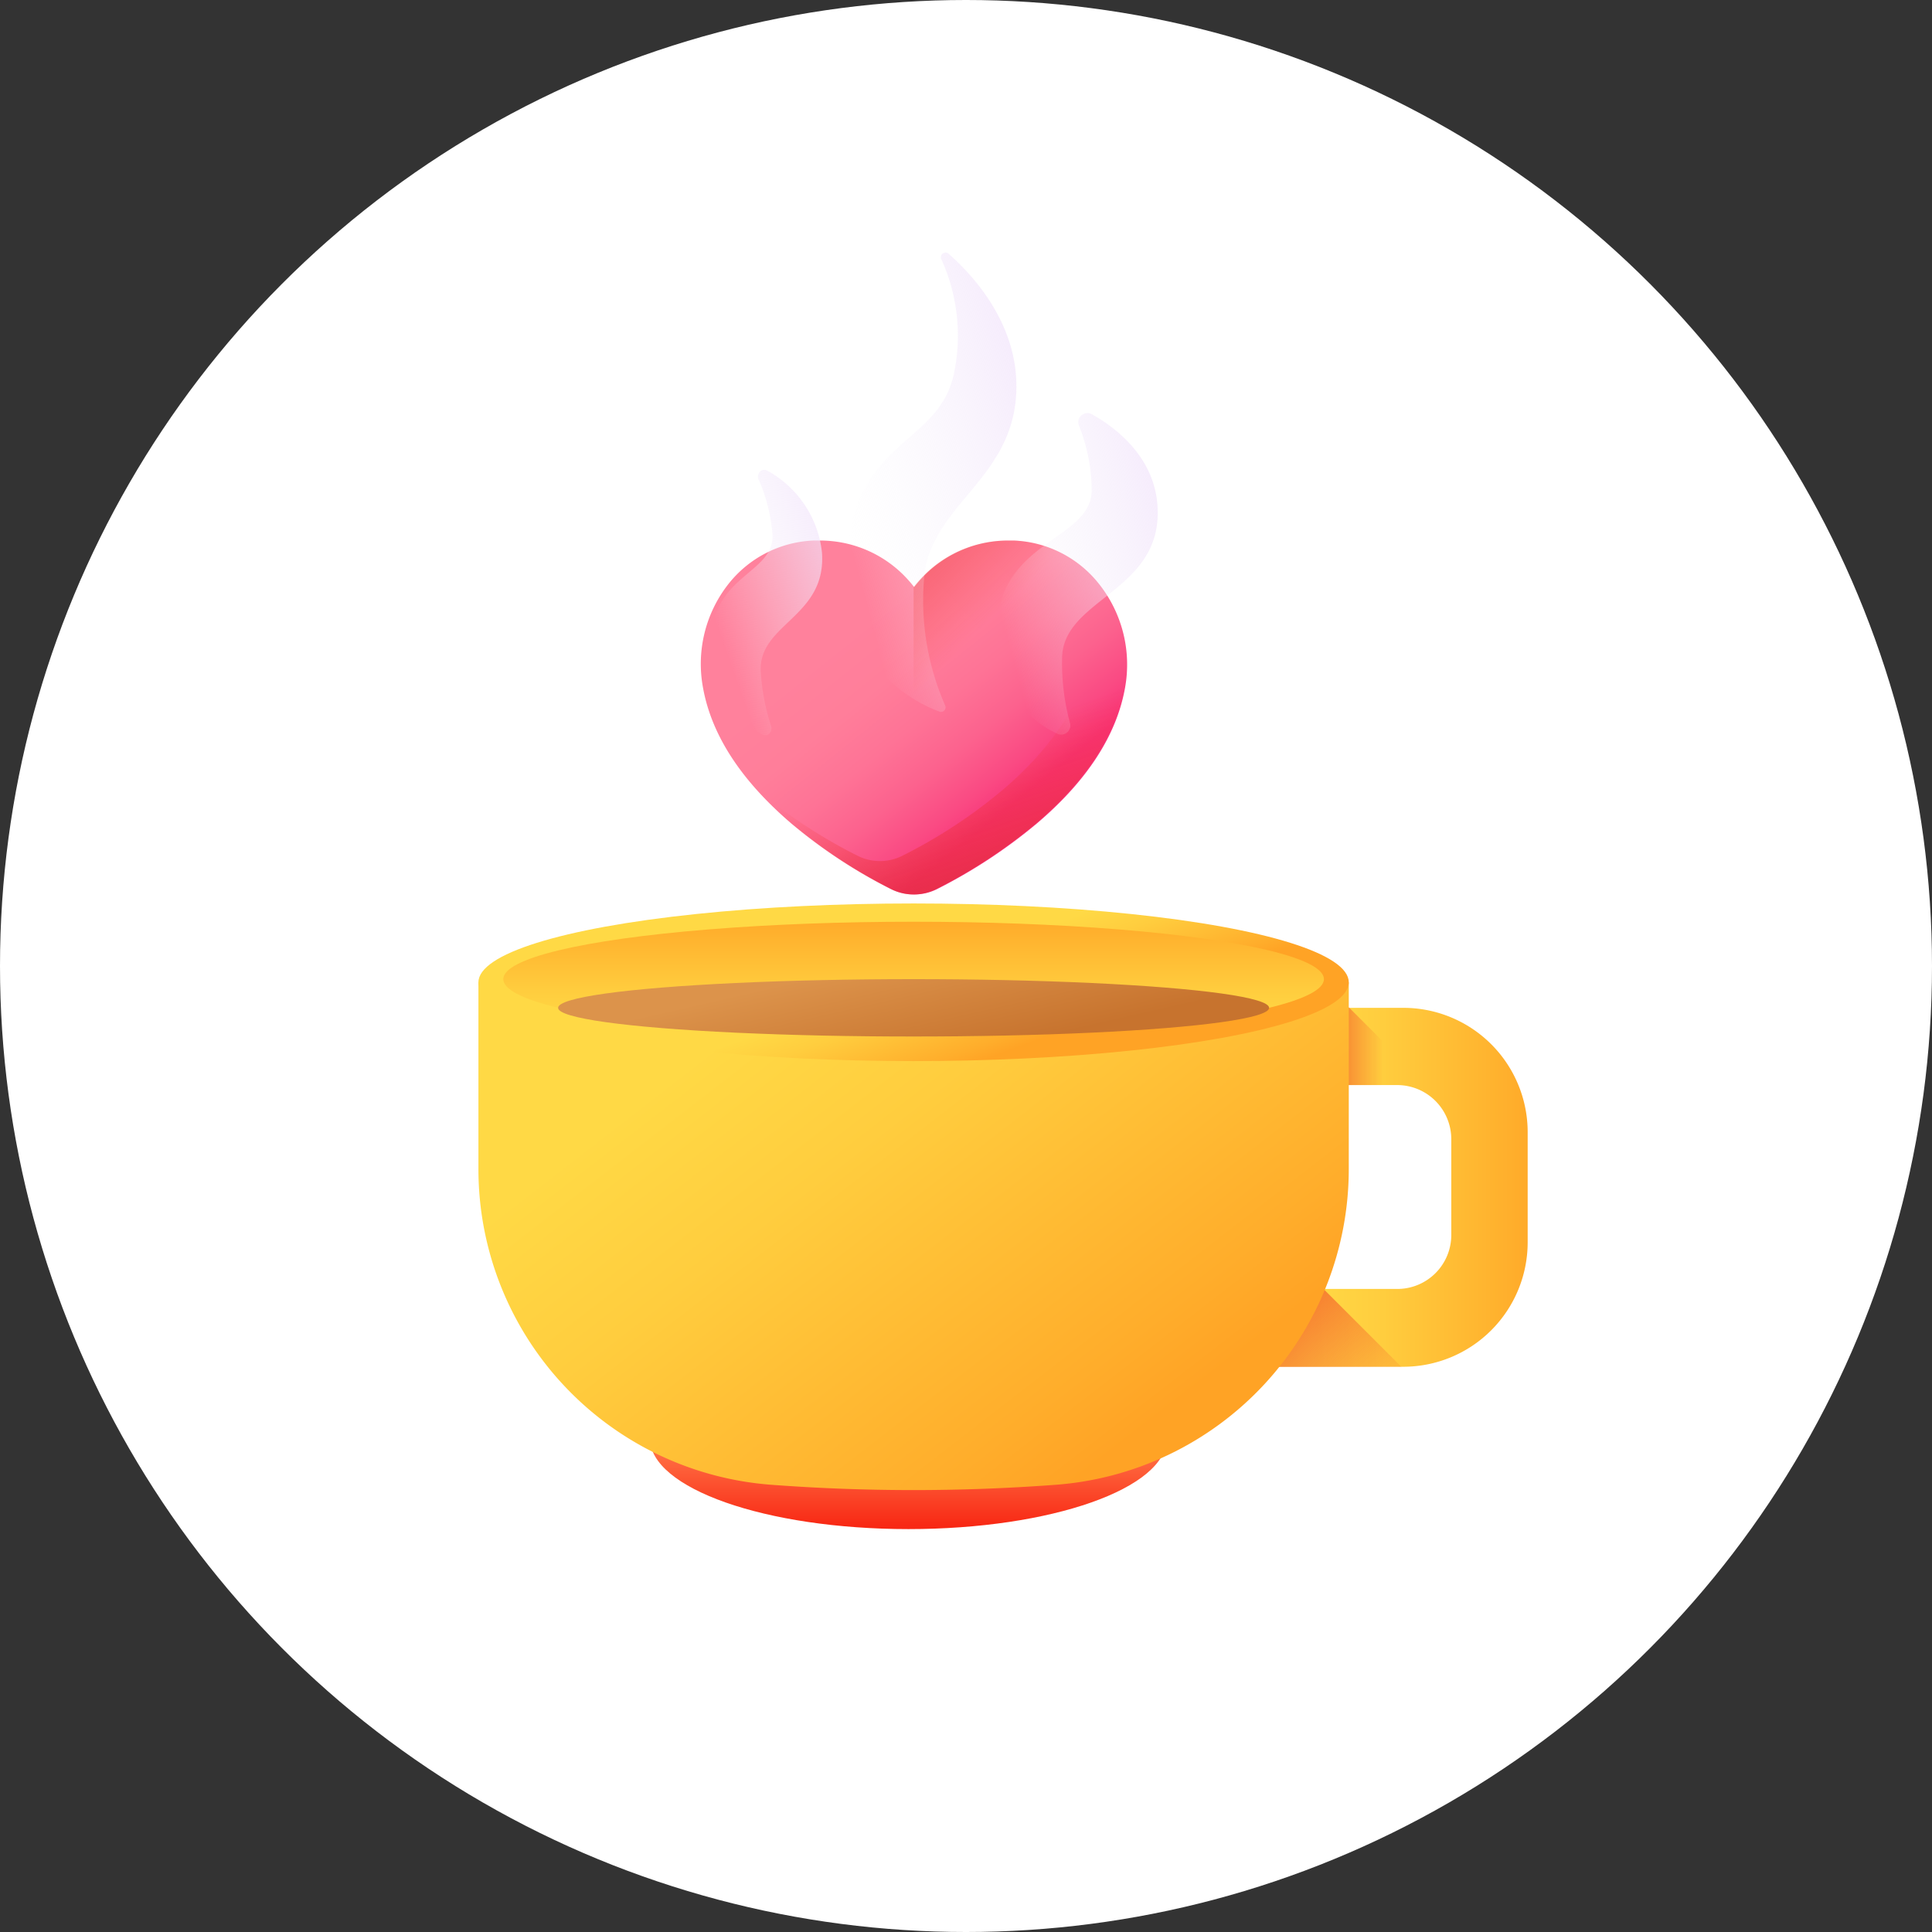 <svg xmlns="http://www.w3.org/2000/svg" xmlns:xlink="http://www.w3.org/1999/xlink" viewBox="0 0 135.32 135.32"><rect x="0" y="0" width="135.32" height="135.32" fill="#333333" stroke="none"/><defs><style>.cls-1{fill:#fff;}.cls-2{fill:url(#Unbenannter_Verlauf_3);}.cls-3{fill:url(#Unbenannter_Verlauf_56);}.cls-4{fill:url(#Unbenannter_Verlauf_57);}.cls-5{fill:url(#Unbenannter_Verlauf_57-2);}.cls-6{fill:url(#Unbenannter_Verlauf_56-2);}.cls-7{fill:url(#Unbenannter_Verlauf_56-3);}.cls-8{fill:url(#Unbenannter_Verlauf_56-4);}.cls-9{fill:url(#Unbenannter_Verlauf_55);}.cls-10{fill:url(#Unbenannter_Verlauf_54);}.cls-11{fill:url(#Unbenannter_Verlauf_5);}.cls-12{fill:url(#Unbenannter_Verlauf_5-2);}.cls-13{fill:url(#Unbenannter_Verlauf_53);}.cls-14{fill:url(#Unbenannter_Verlauf_53-2);}.cls-15{fill:url(#Unbenannter_Verlauf_53-3);}</style><linearGradient id="Unbenannter_Verlauf_3" x1="63.17" y1="-349.39" x2="63.17" y2="-354.64" gradientTransform="matrix(1, 0, 0, -1, 0.21, -247.74)" gradientUnits="userSpaceOnUse"><stop offset="0" stop-color="#ff7044"/><stop offset="1" stop-color="#f82814"/></linearGradient><linearGradient id="Unbenannter_Verlauf_56" x1="91.63" y1="-329.62" x2="108.44" y2="-329.62" gradientTransform="matrix(1, 0, 0, -1, 0.21, -247.74)" gradientUnits="userSpaceOnUse"><stop offset="0" stop-color="#ffd945"/><stop offset="0.3" stop-color="#ffcd3e"/><stop offset="0.86" stop-color="#ffad2b"/><stop offset="1" stop-color="#ffa325"/></linearGradient><linearGradient id="Unbenannter_Verlauf_57" x1="96.66" y1="-319.81" x2="91.8" y2="-319.81" gradientTransform="matrix(1, 0, 0, -1, 0.21, -247.74)" gradientUnits="userSpaceOnUse"><stop offset="0" stop-color="#f35227" stop-opacity="0"/><stop offset="1" stop-color="#f35227"/></linearGradient><linearGradient id="Unbenannter_Verlauf_57-2" x1="97.27" y1="-346.5" x2="86.91" y2="-336.3" xlink:href="#Unbenannter_Verlauf_57"/><linearGradient id="Unbenannter_Verlauf_56-2" x1="56.07" y1="-315.96" x2="80.41" y2="-347.38" xlink:href="#Unbenannter_Verlauf_56"/><linearGradient id="Unbenannter_Verlauf_56-3" x1="63.8" y1="-316.06" x2="66.32" y2="-322.87" xlink:href="#Unbenannter_Verlauf_56"/><linearGradient id="Unbenannter_Verlauf_56-4" x1="63.53" y1="-319.63" x2="63.53" y2="-311.41" xlink:href="#Unbenannter_Verlauf_56"/><linearGradient id="Unbenannter_Verlauf_55" x1="63" y1="-314.77" x2="64.7" y2="-322.25" gradientTransform="matrix(1, 0, 0, -1, 0.21, -247.74)" gradientUnits="userSpaceOnUse"><stop offset="0" stop-color="#dc934b"/><stop offset="1" stop-color="#c7732e"/></linearGradient><linearGradient id="Unbenannter_Verlauf_54" x1="61.07" y1="-290.47" x2="71.46" y2="-303.44" gradientTransform="matrix(1, 0, 0, -1, 0.21, -247.74)" gradientUnits="userSpaceOnUse"><stop offset="0" stop-color="#ff819c"/><stop offset="0.26" stop-color="#ff7e9a"/><stop offset="0.48" stop-color="#fe7396"/><stop offset="0.68" stop-color="#fc628e"/><stop offset="0.87" stop-color="#fa4a83"/><stop offset="1" stop-color="#f83479"/></linearGradient><linearGradient id="Unbenannter_Verlauf_5" x1="66.52" y1="-300.05" x2="72.17" y2="-316.58" gradientTransform="matrix(1, 0, 0, -1, 0.21, -247.74)" gradientUnits="userSpaceOnUse"><stop offset="0" stop-color="#f82814" stop-opacity="0"/><stop offset="1" stop-color="#c0272d"/></linearGradient><linearGradient id="Unbenannter_Verlauf_5-2" x1="65.98" y1="-294.25" x2="52.31" y2="-280.31" xlink:href="#Unbenannter_Verlauf_5"/><linearGradient id="Unbenannter_Verlauf_53" x1="69.22" y1="-288.33" x2="86.97" y2="-283.46" gradientTransform="matrix(1, 0, 0, -1, 0.21, -247.74)" gradientUnits="userSpaceOnUse"><stop offset="0" stop-color="#f8f6fb" stop-opacity="0"/><stop offset="1" stop-color="#efdcfb"/></linearGradient><linearGradient id="Unbenannter_Verlauf_53-2" x1="58.32" y1="-282.42" x2="78.7" y2="-276.83" xlink:href="#Unbenannter_Verlauf_53"/><linearGradient id="Unbenannter_Verlauf_53-3" x1="20.54" y1="-289.24" x2="33.96" y2="-285.56" gradientTransform="matrix(1, 0, -0.08, -1.01, 6.76, -247.6)" xlink:href="#Unbenannter_Verlauf_53"/></defs><g id="Ebene_2" data-name="Ebene 2"><g id="Ebene_1-2" data-name="Ebene 1"><circle class="cls-1" cx="67.66" cy="67.66" r="67.66"/><path class="cls-2" d="M81.73,100.73c0,3.52-8.1,6.37-18.1,6.37s-18.11-2.85-18.11-6.37S81.73,97.21,81.73,100.73Z"/><path class="cls-3" d="M88.6,70.59V76h9.26a3.79,3.79,0,0,1,3.79,3.79v6.7a3.78,3.78,0,0,1-3.79,3.79H88.6v5.45h9.66A8.72,8.72,0,0,0,107,87V79.3a8.71,8.71,0,0,0-8.71-8.71Z"/><path class="cls-4" d="M99.92,76l-5.45-5.45H88.6V76H99.92Z"/><path class="cls-5" d="M98.18,95.76,92.72,90.3H88.6v5.44h9.26Z"/><path class="cls-6" d="M33.51,68.8V81.88A22.17,22.17,0,0,0,54.08,104a133.67,133.67,0,0,0,19.81,0A22.18,22.18,0,0,0,94.47,81.88V68.8a135.51,135.51,0,0,1-61,0Z"/><ellipse class="cls-7" cx="63.99" cy="68.8" rx="30.48" ry="5.52"/><ellipse class="cls-8" cx="63.99" cy="68.58" rx="28.74" ry="4.02"/><ellipse class="cls-9" cx="63.99" cy="70.59" rx="24.9" ry="2.01"/><path class="cls-10" d="M64,62.65a3.55,3.55,0,0,1-1.57-.37,36.3,36.3,0,0,1-7-4.6c-3.51-3-5.59-6.18-6.19-9.51A9.06,9.06,0,0,1,51,40.93,8,8,0,0,1,57,37.86h.41a8.28,8.28,0,0,1,5.84,2.38,9.26,9.26,0,0,1,.78.88,9.26,9.26,0,0,1,.78-.88,8.27,8.27,0,0,1,5.83-2.38H71A8,8,0,0,1,77,40.93a9.09,9.09,0,0,1,1.8,7.24c-.59,3.33-2.67,6.53-6.18,9.51a36.61,36.61,0,0,1-7,4.6,3.58,3.58,0,0,1-1.57.37Z"/><path class="cls-11" d="M77,40.93A8.4,8.4,0,0,0,75,39.17a9.12,9.12,0,0,1,1.39,6.67c-.6,3.33-2.68,6.53-6.19,9.51a35.85,35.85,0,0,1-7,4.59,3.49,3.49,0,0,1-3.13,0,36.15,36.15,0,0,1-7-4.59l-.34-.3a23.92,23.92,0,0,0,2.68,2.63,36,36,0,0,0,7,4.6,3.52,3.52,0,0,0,3.14,0,36.61,36.61,0,0,0,7-4.6c3.51-3,5.59-6.18,6.18-9.51A9.09,9.09,0,0,0,77,40.93Z"/><path class="cls-12" d="M71,37.86H70.6a8.27,8.27,0,0,0-5.83,2.38,9.26,9.26,0,0,0-.78.88V62.65a3.58,3.58,0,0,0,1.57-.37,36.61,36.61,0,0,0,7-4.6c3.51-3,5.59-6.18,6.18-9.51A9.09,9.09,0,0,0,77,40.93,8,8,0,0,0,71,37.86Z"/><path class="cls-13" d="M75.57,29.81a.64.64,0,0,1,.92-.79c1.86,1.05,4.6,3.23,4.6,6.9,0,5.57-6.7,6.09-6.7,10.21a16,16,0,0,0,.55,4.5.64.64,0,0,1-.89.76,7.34,7.34,0,0,1-4.24-7.1c0-6.49,6.65-6.4,6.65-9.95a12.25,12.25,0,0,0-.89-4.53Z"/><path class="cls-14" d="M65.92,18.14a.33.33,0,0,1,.51-.38c1.77,1.56,4.76,4.85,4.76,9.29,0,6.31-5.67,8.1-6.42,13a18.29,18.29,0,0,0,1.43,9.36.32.32,0,0,1-.41.43c-2-.74-7.2-3.49-6.42-11.42.76-7.68,6.44-7.33,7.45-12.29a12.91,12.91,0,0,0-.9-8Z"/><path class="cls-15" d="M53.14,33.63c-.2-.46.22-.9.63-.65a7.45,7.45,0,0,1,3.8,5.7c.35,4.59-4.54,5-4.28,8.43A15,15,0,0,0,54,50.82c.15.43-.22.82-.61.63a6.74,6.74,0,0,1-3.55-5.86c-.41-5.36,4.48-5.28,4.26-8.21a12,12,0,0,0-.94-3.75Z"/></g></g></svg>